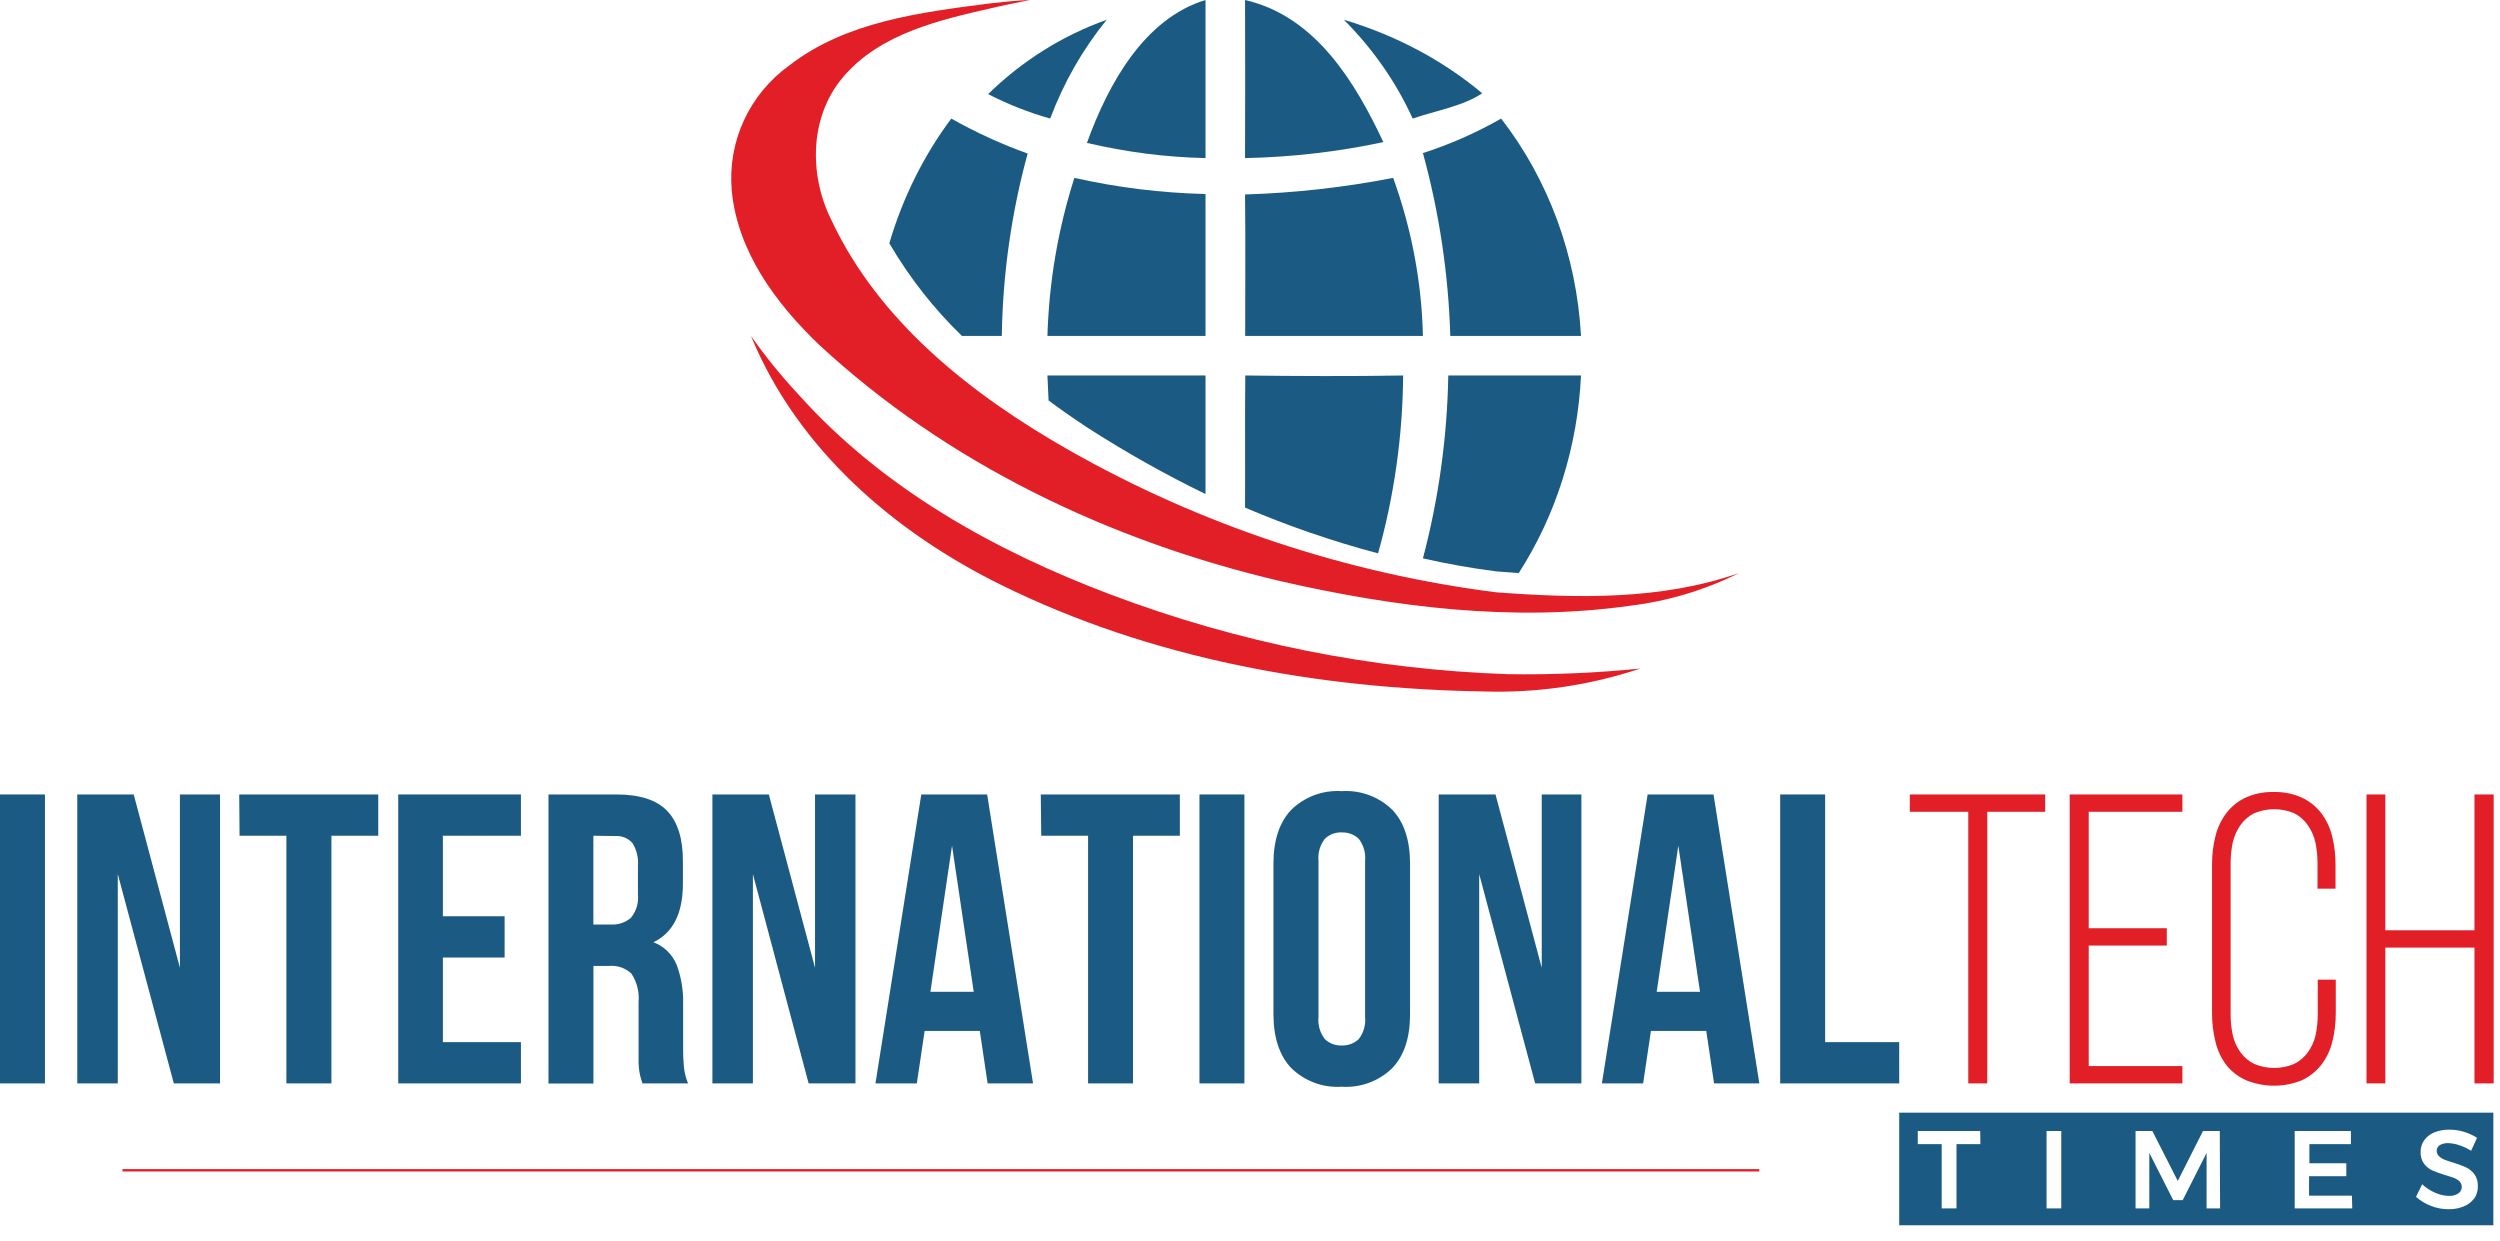 <svg width="143" height="71" viewBox="0 0 143 71" fill="none" xmlns="http://www.w3.org/2000/svg">
<path d="M62.173 8.174C63.417 4.725 65.493 1.048 68.956 0C68.956 3.014 68.956 6.029 68.956 9.043C66.675 8.992 64.404 8.701 62.173 8.174Z" fill="#1B5B83"/>
<path d="M71.217 0C75.29 0.937 77.537 4.761 79.13 8.128C76.531 8.683 73.88 8.989 71.217 9.043C71.227 6.031 71.227 3.017 71.217 0Z" fill="#1B5B83"/>
<path d="M76.869 1.13C79.829 2.013 82.53 3.448 84.782 5.334C83.671 6.082 82.121 6.328 80.804 6.782C79.871 4.719 78.54 2.807 76.869 1.13Z" fill="#1B5B83"/>
<path d="M56.521 5.383C58.464 3.481 60.776 2.031 63.304 1.13C61.933 2.816 60.841 4.726 60.072 6.782C58.847 6.438 57.658 5.969 56.521 5.383Z" fill="#1B5B83"/>
<path d="M81.391 8.757C82.937 8.258 84.436 7.597 85.865 6.783C88.581 10.283 90.183 14.645 90.434 19.217C87.942 19.217 85.449 19.217 82.957 19.217C82.851 15.672 82.325 12.156 81.391 8.757Z" fill="#1B5B83"/>
<path d="M61.454 10.174C63.916 10.728 66.429 11.037 68.956 11.098C68.956 13.806 68.956 16.513 68.956 19.217C65.946 19.217 62.929 19.217 59.913 19.217C60.001 16.149 60.519 13.107 61.454 10.174Z" fill="#1B5B83"/>
<path d="M71.217 11.124C74.069 11.036 76.905 10.718 79.688 10.174C80.748 13.104 81.322 16.148 81.391 19.217C77.999 19.217 74.615 19.217 71.224 19.217C71.224 16.538 71.246 13.822 71.217 11.124Z" fill="#1B5B83"/>
<path d="M85.576 32.682L86.871 32.782C89.007 29.464 90.242 25.543 90.434 21.478C87.908 21.478 85.375 21.478 82.842 21.478C82.778 25.02 82.29 28.538 81.391 31.939C82.773 32.253 84.168 32.501 85.576 32.682Z" fill="#1B5B83"/>
<path d="M71.217 29.036C73.698 30.095 76.239 30.968 78.825 31.652C79.75 28.357 80.234 24.929 80.26 21.478C77.252 21.529 74.238 21.514 71.23 21.478C71.204 24.007 71.23 26.521 71.217 29.036Z" fill="#1B5B83"/>
<path d="M59.978 22.906C60.69 23.437 61.442 23.961 62.226 24.477C64.407 25.878 66.654 27.142 68.956 28.261C68.956 26.017 68.956 23.774 68.956 21.478C65.937 21.478 62.931 21.478 59.913 21.478C59.932 21.957 59.952 22.435 59.978 22.906Z" fill="#1B5B83"/>
<path d="M58.782 8.783C57.281 8.245 55.821 7.576 54.414 6.783C52.838 8.89 51.636 11.311 50.869 13.917C52.026 15.89 53.425 17.674 55.025 19.217H57.303C57.357 15.68 57.854 12.168 58.782 8.783Z" fill="#1B5B83"/>
<path d="M42.956 19.217C43.78 20.389 44.68 21.5 45.652 22.543C50.49 27.955 56.918 31.512 63.536 34.012C70.829 36.764 78.496 38.3 86.251 38.563C88.78 38.602 91.308 38.494 93.825 38.241C90.93 39.207 87.896 39.65 84.856 39.551C75.422 39.397 65.861 37.695 57.282 33.466C51.211 30.476 45.638 25.743 42.956 19.217Z" fill="#E21F26"/>
<path d="M85.586 33.881C76.98 32.787 68.677 30.025 61.152 25.753C55.611 22.603 50.268 18.417 47.535 12.544C46.261 9.971 46.315 6.658 48.219 4.416C50.357 1.89 53.788 1.131 56.885 0.427C57.227 0.339 58.152 0.156 58.905 0C58.398 0 56.796 0.169 56.611 0.196C52.645 0.711 48.391 1.226 45.144 3.746C44.02 4.555 43.127 5.637 42.551 6.888C41.975 8.139 41.736 9.516 41.856 10.885C42.171 14.367 44.37 17.34 46.822 19.691C54.152 26.505 63.495 30.955 73.229 33.238C79.75 34.734 86.538 35.588 93.21 34.653C95.393 34.39 97.513 33.755 99.478 32.777C95.025 34.335 90.237 34.227 85.586 33.881Z" fill="#E21F26"/>
<path d="M0 45.443H2.572V61.971H0V45.443Z" fill="#1B5B83"/>
<path d="M6.737 49.999V61.971H4.42V45.443H7.648L10.291 55.357V45.443H12.586V61.971H9.943L6.737 49.999Z" fill="#1B5B83"/>
<path d="M13.684 45.443H21.636V47.804H18.957V61.971H16.381V47.804H13.702L13.684 45.443Z" fill="#1B5B83"/>
<path d="M25.333 52.41H28.864V54.771H25.333V59.61H29.797V61.971H22.779V45.443H29.797V47.804H25.333V52.41Z" fill="#1B5B83"/>
<path d="M36.749 61.971C36.718 61.859 36.686 61.76 36.655 61.665C36.619 61.549 36.592 61.43 36.575 61.309C36.546 61.13 36.529 60.95 36.526 60.768C36.526 60.548 36.526 60.273 36.526 59.939V57.335C36.578 56.761 36.438 56.187 36.128 55.704C35.958 55.538 35.755 55.413 35.532 55.335C35.309 55.257 35.072 55.229 34.838 55.253H33.945V61.98H31.373V45.443H35.258C36.597 45.443 37.57 45.759 38.169 46.39C38.767 47.02 39.062 47.971 39.062 49.246V50.544C39.062 52.242 38.499 53.359 37.374 53.897C37.676 54.008 37.951 54.183 38.182 54.409C38.412 54.635 38.593 54.907 38.713 55.208C38.972 55.914 39.094 56.663 39.075 57.416V59.966C39.072 60.324 39.087 60.682 39.12 61.039C39.155 61.359 39.235 61.673 39.356 61.971H36.749ZM33.941 47.804V52.883H34.95C35.361 52.907 35.767 52.771 36.084 52.504C36.238 52.318 36.354 52.102 36.423 51.87C36.493 51.638 36.516 51.394 36.49 51.153V49.521C36.527 49.066 36.418 48.611 36.177 48.224C36.053 48.084 35.899 47.975 35.726 47.905C35.553 47.836 35.367 47.807 35.182 47.822L33.941 47.804Z" fill="#1B5B83"/>
<path d="M43.066 49.999V61.971H40.749V45.443H43.977L46.62 55.357V45.443H48.933V61.971H46.254L43.066 49.999Z" fill="#1B5B83"/>
<path d="M59.09 61.971H56.492L56.045 58.971H52.889L52.442 61.971H50.076L52.697 45.443H56.465L59.09 61.971ZM53.219 56.731H55.697L54.456 48.372L53.219 56.731Z" fill="#1B5B83"/>
<path d="M59.532 45.443H67.488V47.804H64.809V61.971H62.238V47.804H59.559L59.532 45.443Z" fill="#1B5B83"/>
<path d="M68.609 45.443H71.18V61.971H68.609V45.443Z" fill="#1B5B83"/>
<path d="M72.841 49.409C72.841 48.057 73.181 47.047 73.85 46.331C74.231 45.956 74.686 45.667 75.186 45.481C75.685 45.296 76.217 45.218 76.748 45.254C77.279 45.218 77.812 45.296 78.312 45.482C78.812 45.667 79.268 45.956 79.65 46.331C80.32 47.046 80.655 48.072 80.655 49.409V58.006C80.655 59.358 80.32 60.367 79.65 61.084C79.268 61.458 78.812 61.748 78.312 61.933C77.812 62.119 77.279 62.196 76.748 62.161C76.217 62.197 75.685 62.119 75.186 61.934C74.686 61.748 74.231 61.459 73.85 61.084C73.181 60.367 72.841 59.344 72.841 58.006V49.409ZM75.418 58.168C75.372 58.622 75.502 59.075 75.779 59.435C75.908 59.559 76.06 59.655 76.226 59.718C76.393 59.781 76.57 59.808 76.748 59.8C76.926 59.807 77.104 59.779 77.271 59.716C77.438 59.654 77.591 59.558 77.721 59.435C77.999 59.075 78.128 58.622 78.083 58.168V49.246C78.128 48.793 77.999 48.34 77.721 47.98C77.591 47.857 77.438 47.761 77.271 47.699C77.104 47.636 76.926 47.608 76.748 47.615C76.57 47.606 76.393 47.634 76.226 47.697C76.06 47.76 75.908 47.856 75.779 47.98C75.502 48.34 75.372 48.793 75.418 49.246V58.168Z" fill="#1B5B83"/>
<path d="M84.61 49.999V61.971H82.293V45.443H85.543L88.187 55.357V45.443H90.455V61.971H87.811L84.61 49.999Z" fill="#1B5B83"/>
<path d="M100.634 61.971H98.045L97.598 58.971H94.433L93.986 61.971H91.629L94.245 45.443H98.013L100.634 61.971ZM94.763 56.731H97.241L96 48.372L94.763 56.731Z" fill="#1B5B83"/>
<path d="M101.826 45.443H104.398V59.61H108.635V61.971H101.826V45.443Z" fill="#1B5B83"/>
<path d="M112.586 61.971V46.435H109.242V45.443H116.984V46.435H113.671V61.971H112.586Z" fill="#E21F26"/>
<path d="M123.94 53.095V54.086H119.475V60.98H124.833V61.971H118.386V45.443H124.833V46.435H119.475V53.095H123.94Z" fill="#E21F26"/>
<path d="M130.061 45.304C130.612 45.288 131.16 45.397 131.664 45.624C132.092 45.824 132.468 46.121 132.762 46.493C133.061 46.886 133.277 47.337 133.396 47.818C133.53 48.362 133.596 48.92 133.592 49.481V50.833H132.561V49.391C132.565 48.979 132.523 48.568 132.436 48.165C132.353 47.808 132.201 47.471 131.99 47.174C131.792 46.898 131.532 46.674 131.231 46.52C130.868 46.366 130.477 46.286 130.083 46.286C129.689 46.286 129.299 46.366 128.936 46.52C128.629 46.675 128.364 46.902 128.163 47.183C127.952 47.48 127.8 47.817 127.717 48.174C127.63 48.577 127.589 48.988 127.592 49.4V57.997C127.589 58.409 127.63 58.82 127.717 59.223C127.798 59.576 127.95 59.909 128.163 60.201C128.365 60.478 128.63 60.702 128.936 60.854C129.299 61.009 129.689 61.088 130.083 61.088C130.477 61.088 130.868 61.009 131.231 60.854C131.536 60.702 131.801 60.478 132.003 60.201C132.216 59.909 132.368 59.576 132.45 59.223C132.536 58.82 132.578 58.409 132.575 57.997V56.037H133.606V57.925C133.61 58.485 133.544 59.044 133.409 59.588C133.292 60.069 133.076 60.52 132.775 60.913C132.48 61.285 132.104 61.584 131.677 61.787C130.649 62.207 129.499 62.207 128.471 61.787C128.041 61.596 127.66 61.306 127.36 60.94C127.056 60.539 126.84 60.079 126.726 59.588C126.589 59.044 126.523 58.486 126.529 57.925V49.481C126.523 48.92 126.589 48.361 126.726 47.818C126.845 47.337 127.06 46.886 127.36 46.493C127.652 46.118 128.028 45.818 128.458 45.619C128.962 45.394 129.51 45.286 130.061 45.304Z" fill="#E21F26"/>
<path d="M136.441 54.203V61.971H135.365V45.443H136.441V53.212H141.54V45.443H142.638V61.971H141.54V54.203H136.441Z" fill="#E21F26"/>
<path d="M108.635 63.643V70.087H142.62V63.643H108.635ZM113.278 65.445H111.912V69.122H111.064V65.445H109.697V64.693H113.269L113.278 65.445ZM117.904 69.122H117.064V64.693H117.904V69.122ZM126.989 69.122H126.217V65.946L124.851 68.649H124.31L122.94 65.946V69.122H122.154V64.693H123.114L124.569 67.55L126.011 64.693H126.971L126.989 69.122ZM134.548 69.122H131.257V64.693H134.472V65.445H132.097V66.54H134.209V67.279H132.079V68.392H134.53L134.548 69.122ZM141.517 68.559C141.363 68.763 141.156 68.918 140.919 69.01C140.644 69.121 140.349 69.175 140.053 69.168C139.709 69.168 139.369 69.103 139.048 68.978C138.736 68.857 138.448 68.682 138.196 68.46L138.548 67.739C138.766 67.945 139.018 68.11 139.294 68.226C139.537 68.337 139.8 68.398 140.066 68.406C140.259 68.417 140.451 68.369 140.615 68.266C140.669 68.23 140.714 68.183 140.748 68.127C140.782 68.072 140.803 68.009 140.811 67.945C140.819 67.88 140.812 67.814 140.792 67.752C140.773 67.691 140.74 67.634 140.696 67.586C140.606 67.498 140.5 67.43 140.383 67.383C140.258 67.334 140.089 67.279 139.87 67.216C139.622 67.144 139.379 67.057 139.142 66.955C138.953 66.869 138.787 66.737 138.66 66.572C138.519 66.378 138.448 66.141 138.459 65.901C138.453 65.659 138.525 65.421 138.664 65.225C138.809 65.021 139.009 64.864 139.24 64.774C139.514 64.665 139.807 64.611 140.102 64.616C140.388 64.616 140.672 64.658 140.946 64.743C141.208 64.82 141.458 64.935 141.687 65.085L141.348 65.824C141.131 65.688 140.899 65.579 140.656 65.5C140.455 65.432 140.246 65.394 140.035 65.387C139.869 65.379 139.703 65.418 139.557 65.5C139.503 65.532 139.457 65.579 139.426 65.635C139.395 65.692 139.378 65.755 139.379 65.82C139.378 65.876 139.389 65.933 139.41 65.986C139.432 66.038 139.464 66.086 139.504 66.126C139.593 66.213 139.697 66.281 139.812 66.329C139.932 66.378 140.102 66.437 140.316 66.5C140.564 66.573 140.807 66.662 141.044 66.766C141.235 66.856 141.401 66.99 141.531 67.158C141.672 67.357 141.743 67.598 141.732 67.843C141.742 68.103 141.666 68.36 141.517 68.573V68.559Z" fill="#1B5B83"/>
<path d="M100.63 66.874H7.005V67.009H100.63V66.874Z" fill="#E21F26"/>
</svg>
